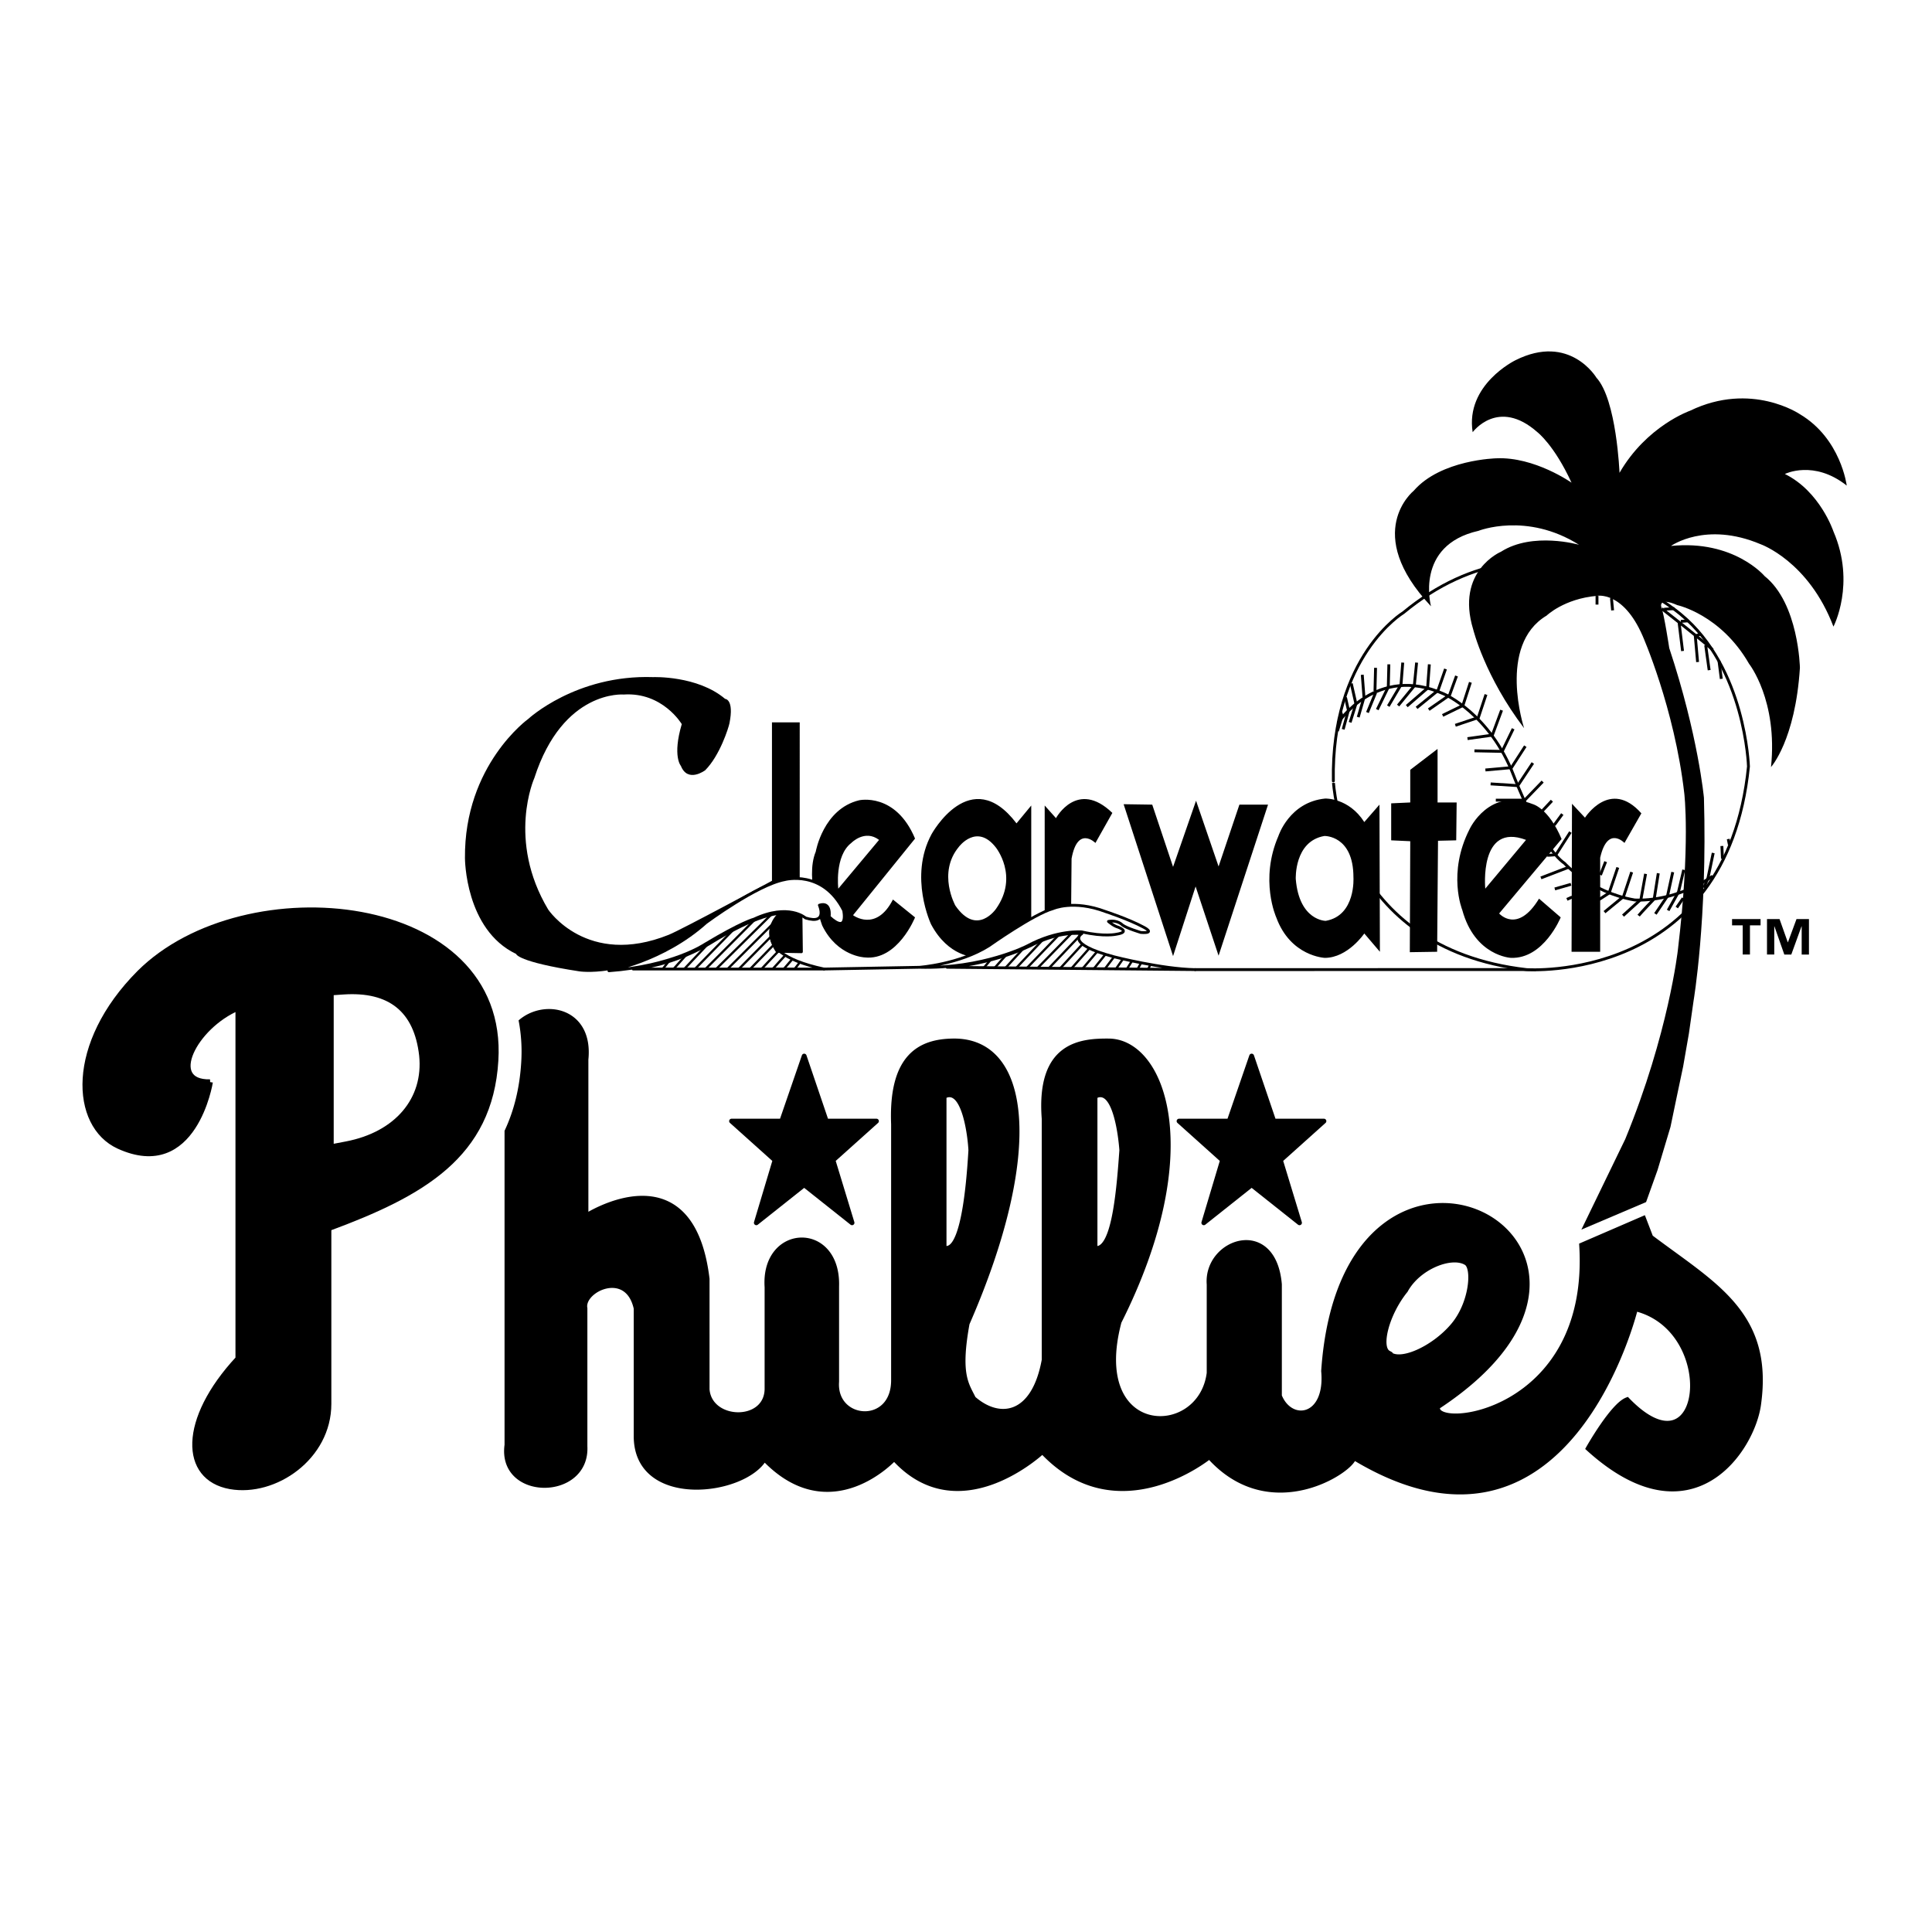 <svg xmlns="http://www.w3.org/2000/svg" width="2500" height="2500" viewBox="0 0 192.756 192.756"><path fill-rule="evenodd" clip-rule="evenodd" fill="#fff" d="M0 0h192.756v192.756H0V0z"/><path fill-rule="evenodd" clip-rule="evenodd" fill="#fff" stroke="#000" stroke-width=".287" stroke-linejoin="round" stroke-miterlimit="2.613" d="M119.242 96.738l33.959-.006-33.959.006z"/><path d="M175.652 92.324h-1.059v2.909h-.723v-2.909h-1.062v-.629h2.844v.629zm4.827 2.913h-.725v-2.816h-.016l-1.021 2.816h-.695l-.988-2.816h-.016v2.812h-.725v-3.538h1.252l.82 2.311h.018l.854-2.311h1.242v3.542z" fill-rule="evenodd" clip-rule="evenodd"/><path d="M152.295 96.738s19.959 1.447 22.15-20.266c0 0-.287-9.843-6.748-15.17 0 0-13.613-11.812-27.689-.174 0 0-7.209 4.342-6.979 16.792 0-.001.692 16.675 19.266 18.818z" fill-rule="evenodd" clip-rule="evenodd" fill="#fff" stroke="#000" stroke-width=".287" stroke-linejoin="round" stroke-miterlimit="2.613"/><path d="M137.24 66.629l-.059 2.316m-1.267-1.622l.172 2.258m12.172-.289l-.807 2.432m7.383 8.164l-.924.984m1.961.348l-.807 1.1m5.133 3.648l-.52 1.332m12.116-2.895l.057 1.273m.578-1.969l.115.579M135.51 71.55l.52-1.795m-1.327 2.316l.576-1.853-.461-2.026m-.808 4.574l.52-1.91-.289-1.274m-.809 3.358l.463-1.506-.115-.347m2.652 0l.809-1.969m.171 1.679l1.098-2.258.057-2.258m-.057 4.169l1.268-2.143.174-2.2m-.462 4.285l1.615-1.969.23-2.315m-.98 4.342l2.076-1.795.174-2.374m-1.269 4.343l2.135-1.737.748-2.142m-1.672 4.052l2.076-1.447.693-1.911m-1.384 3.937l2.02-.984.75-2.316m-1.503 4.285l2.078-.695m-.865 2.027l2.48-.348.922-2.489m-2.71 4.053l2.77.058 1.096-2.258m-2.771 4.111l2.598-.232 1.383-2.142m-3.461 3.763l2.711.173 1.5-2.258m-3.692 3.707h2.883l1.789-1.853m.463 7.353c.289 0 .863-.058.863-.058l1.443-2.258m-2.941 4.574l2.711-1.042m-1.326 2.142l1.613-.463m-.402 1.505l.518-.232m2.71.232l.982-.637.865-2.548m-1.327 4.459l1.904-1.563s.75-2.258.809-2.432m-.865 4.343l1.787-1.622.461-2.547m-.692 4.169c.172-.231 1.557-1.679 1.557-1.679l.404-2.548m-.287 4.053l1.211-1.795.518-2.374m-.459 3.822l1.037-1.853.518-2.2m-.692 3.763l.635-.927m2.076-1.041l.404-.984.52-2.49m-.059-20.267c-.691-.695-5.074-4.111-5.074-4.111m-6.461-.405v-.869m1.557 1.448l-.115-1.216m6.286 1.043l-1.037.058m2.422 1.157l-.75.058m.172 2.954l-.346-2.838m3 4.748l-.346-2.489m1.557 3.358l-.23-1.795m-1.846-2.664l-.52.174.232 2.606" fill="none" stroke="#000" stroke-width=".287" stroke-miterlimit="2.613"/><path d="M133.49 72.129s3.865-5.906 10.557-2.896c0 0 4.613 1.969 6.979 8.165 0 0 2.713 7.122 5.076 8.743 0 0 2.598 2.895 6.98 3.648 0 0 3.807.347 7.787-2.374" fill="none" stroke="#000" stroke-width=".287" stroke-linejoin="round" stroke-miterlimit="2.613"/><path d="M79.916 91.223l.043 3.735-2.422-.043s-.779-1.085-.649-2.084c0 0 .043-1.042 1.211-1.954l1.817.346z" fill-rule="evenodd" clip-rule="evenodd" stroke="#000" stroke-width=".279" stroke-linejoin="round" stroke-miterlimit="2.613"/><path d="M66.721 93.264c-8.161 3.277-12.027-2.519-12.027-2.519-4.152-6.948-1.384-13.115-1.384-13.115 2.855-8.859 8.913-8.337 8.913-8.337 3.893-.261 5.797 2.953 5.797 2.953-.951 3.213-.086 4.169-.086 4.169.692 1.737 2.422.434 2.422.434 1.471-1.476 2.337-4.256 2.423-4.69.48-2.409-.433-2.432-.433-2.432-2.768-2.345-7.181-2.171-7.181-2.171-7.7-.261-12.459 4.169-12.459 4.169s-6.403 4.603-6.317 13.896c0 0 0 7.122 5.105 9.554 0 0 .087.782 6.317 1.738 0 0 4.326.693 10.383-2.954 0 0 7.268-6.601 11.594-6.253V72.071h-2.769v15.807c-.001 0-9 4.865-10.298 5.386zM81.388 84.969s.735-4.256 4.326-5.125c0 0 3.634-.825 5.581 3.822l-6.186 7.643s2.293 1.737 3.98-1.563l2.206 1.781s-1.73 4.343-5.018 3.995c0 0-2.726-.087-4.24-3.17 0 0-1.775-4.69-.649-7.383zm6.316-1.172c-1.427-1.085-2.769.304-2.769.304-1.688 1.303-1.298 4.56-1.298 4.56l4.067-4.864zM92.938 83.232s3.894-7.122 8.479-1.085l1.471-1.781v11.682l-5.668 3.431s-2.595 0-4.325-3.257c.001 0-2.25-4.734.043-8.99zm2.727 1.259c-2.164 2.606-.347 5.863-.347 5.863 2.163 3.127 4.067.304 4.067.304 2.293-3.257-.043-6.124-.043-6.124-1.904-2.431-3.677-.043-3.677-.043zM104.23 80.366l1.125 1.26s2.119-3.909 5.625-.521l-1.688 2.997s-1.775-1.78-2.381 1.564l-.043 4.863-2.639.695V80.366h.001zM114.959 80.279l2.078 6.21 2.293-6.601 2.248 6.558 2.078-6.167h2.856l-4.934 15.069-2.293-6.905-2.248 6.948-4.933-15.155 2.855.043zM132.221 79.671s2.338-.087 3.895 2.345l1.514-1.737.043 14.679-1.557-1.824s-1.645 2.432-3.938 2.432c0 0-3.418-.131-4.846-4.039 0 0-1.688-3.735.217-8.121 0 0 1.082-3.387 4.672-3.735zm-2.942 8.034c.346 4.169 2.986 4.169 2.986 4.169 3.027-.521 2.768-4.342 2.768-4.342 0-4.213-2.898-4.126-2.898-4.126-3.03.521-2.856 4.299-2.856 4.299zM140.701 76.805l2.725-2.084v5.341h1.904l-.043 3.778-1.816.043-.088 11.075-2.725.042.043-11.073-1.902-.087v-3.691l1.902-.087v-3.257zM146.627 82.711s1.947-4.213 6.318-2.476c0 0 1.557.391 2.855 3.474l-6.23 7.427s1.816 2.084 3.98-1.477l2.162 1.867s-1.688 4.169-4.975 4.039c0 0-3.592-.174-4.846-4.777.002.001-1.512-3.691.736-8.077zm1.559 5.95l4.066-4.864c-4.715-1.781-4.066 4.864-4.066 4.864zM156.838 80.192l1.297 1.389s2.51-3.952 5.625-.434l-1.686 2.953s-1.688-1.78-2.424 1.477v9.38h-2.855l.043-14.765z" fill-rule="evenodd" clip-rule="evenodd"/><path fill-rule="evenodd" clip-rule="evenodd" stroke="#000" stroke-width=".481" stroke-linejoin="round" stroke-miterlimit="2.613" d="M124.877 105.365l-2.236 6.489h-5.008l4.34 3.894-1.869 6.25 4.773-3.791 4.775 3.791-1.902-6.25 4.34-3.894h-5.008l-2.205-6.489zM80.233 105.365l-2.237 6.489h-5.009l4.341 3.894-1.87 6.25 4.775-3.791 4.775 3.791-1.903-6.25 4.341-3.894h-5.009l-2.204-6.489z"/><path d="M20.963 107.961s-1.569 9.836-9.116 6.387c-4.542-2.084-5.009-10.18 2.07-17.283 10.519-10.485 36.564-7.923 35.529 8.744-.568 9.494-7.347 13.287-16.663 16.736v17.521c0 5.328-5.376 9.016-9.817 8.23-4.741-.854-4.875-6.627.801-12.74v-35.008c-4.373 1.845-7.245 7.514-2.804 7.413zm21.129-2.67c-.515-4.537-3.159-6.668-7.859-6.344l-1.215.084v15.417l1.542-.295c5.037-.964 7.993-4.442 7.532-8.862z" fill-rule="evenodd" clip-rule="evenodd"/><path d="M20.963 107.961s-1.569 9.836-9.116 6.387c-4.542-2.084-5.009-10.18 2.07-17.283 10.519-10.485 36.564-7.923 35.529 8.744-.568 9.494-7.347 13.287-16.663 16.736v17.521c0 5.328-5.376 9.016-9.817 8.23-4.741-.854-4.875-6.627.801-12.74v-35.008c-4.373 1.845-7.245 7.514-2.804 7.413m21.129-2.67c-.515-4.537-3.159-6.668-7.859-6.344l-1.215.084v15.417l1.542-.295c5.037-.964 7.993-4.442 7.532-8.862z" fill="none" stroke="#000" stroke-width=".55" stroke-miterlimit="2.613"/><path d="M164.666 123.455l-.711-1.85-6.119 2.646c1.035 17.01-15.127 18.648-14.426 16.088 24.609-16.189-9.25-33.814-11.32-3.553.436 4.781-3.338 5.328-4.475 2.492v-11.133c-.566-6.627-7.279-4.305-6.945 0v8.846c-.869 6.83-12.188 6.693-9.049-5.123 8.549-17.01 4.375-27.803-.902-27.973-2.838-.035-7.078.271-6.51 7.719v24.078c-1.035 5.705-4.508 6.148-7.113 3.859-.701-1.434-1.57-2.391-.635-7.514 7.514-17.18 6.111-28.348-1.468-28.143-3.106.068-6.077 1.434-5.811 8.266v25.514c.033 4.746-6.044 4.268-5.743.17v-9.494c.2-6.285-7.279-6.012-6.879.068v10.211c-.101 3.484-5.777 3.312-6.044 0V127.6c-1.569-13.082-12.088-6.217-12.088-6.217v-15.676c.498-4.85-3.983-5.754-6.388-3.795.238 1.301.326 2.662.238 4.074-.159 2.658-.747 4.93-1.664 6.896v31.281c-.735 5.328 7.981 5.295 7.714.137v-13.764c-.367-1.879 4.273-4.1 5.175 0v12.842c.101 6.934 10.752 5.602 12.755 2.117 6.612 6.934 12.956-.033 12.956-.033 6.478 7.172 14.792-.684 14.792-.684 7.514 8.025 16.662.512 16.662.512 6.137 6.855 14.338 1.268 14.379.076 21.389 12.996 28.096-14.83 28.096-14.83 8.547 2.082 6.979 17.213-.801 9.152-1.436.547-3.842 4.816-3.842 4.816 10.318 9.357 16.363.035 16.93-4.439 1.238-8.983-4.418-11.829-10.764-16.61zm-70.2 1.135l-.309.051v-15.289l.161-.07a.938.938 0 0 1 .92.068c1.179.752 1.594 4.148 1.656 5.395v.03l-.002.033c-.555 9.475-1.963 9.706-2.426 9.782zm15.059 0l-.309.051v-15.289l.162-.07a.933.933 0 0 1 .906.061c1.357.852 1.658 5.213 1.67 5.398v.04l-.037.5c-.317 4.461-.851 9.057-2.392 9.309zm28.977 10.42c-1.035-.58-.201-3.928 1.703-6.283 1.303-2.391 4.707-3.689 6.143-2.732.803.615.502 4.064-1.334 6.25-1.971 2.357-5.477 3.927-6.512 2.765z" fill-rule="evenodd" clip-rule="evenodd"/><path d="M164.666 123.455l-.711-1.85-6.119 2.646c1.035 17.01-15.127 18.648-14.426 16.088 24.609-16.189-9.25-33.814-11.32-3.553.436 4.781-3.338 5.328-4.475 2.492v-11.133c-.566-6.627-7.279-4.305-6.945 0v8.846c-.869 6.83-12.188 6.693-9.049-5.123 8.549-17.01 4.375-27.803-.902-27.973-2.838-.035-7.078.271-6.51 7.719v24.078c-1.035 5.705-4.508 6.148-7.113 3.859-.701-1.434-1.57-2.391-.635-7.514 7.514-17.18 6.111-28.348-1.468-28.143-3.106.068-6.077 1.434-5.811 8.266v25.514c.033 4.746-6.044 4.268-5.743.17v-9.494c.2-6.285-7.279-6.012-6.879.068v10.211c-.101 3.484-5.777 3.312-6.044 0V127.6c-1.569-13.082-12.088-6.217-12.088-6.217v-15.676c.498-4.85-3.983-5.754-6.388-3.795.238 1.301.326 2.662.238 4.074-.159 2.658-.747 4.93-1.664 6.896v31.281c-.735 5.328 7.981 5.295 7.714.137v-13.764c-.367-1.879 4.273-4.1 5.175 0v12.842c.101 6.934 10.752 5.602 12.755 2.117 6.612 6.934 12.956-.033 12.956-.033 6.478 7.172 14.792-.684 14.792-.684 7.514 8.025 16.662.512 16.662.512 6.137 6.855 14.338 1.268 14.379.076 21.389 12.996 28.096-14.83 28.096-14.83 8.547 2.082 6.979 17.213-.801 9.152-1.436.547-3.842 4.816-3.842 4.816 10.318 9.357 16.363.035 16.93-4.439 1.238-8.983-4.418-11.829-10.764-16.61m-70.2 1.135l-.309.051v-15.289l.161-.07a.938.938 0 0 1 .92.068c1.179.752 1.594 4.148 1.656 5.395v.03l-.002.033c-.555 9.475-1.963 9.706-2.426 9.782m15.059 0l-.309.051v-15.289l.162-.07a.933.933 0 0 1 .906.061c1.357.852 1.658 5.213 1.67 5.398v.04l-.037.5c-.317 4.461-.851 9.057-2.392 9.309m28.977 10.42c-1.035-.58-.201-3.928 1.703-6.283 1.303-2.391 4.707-3.689 6.143-2.732.803.615.502 4.064-1.334 6.25-1.971 2.357-5.477 3.927-6.512 2.765z" fill="none" stroke="#000" stroke-width=".55" stroke-miterlimit="2.613"/><path d="M157.775 122.678l6.455-2.746 1.146-3.201 1.289-4.301.627-3.012.635-3.01.576-3.301.463-3.242s1.385-8.107 1.037-20.267c0 0-.576-6.253-3.461-14.938 0 0-.518-3.417-.807-4.169 0 0-.23-.927 1.613-.116 0 0 4.328.927 7.154 5.848 0 0 2.885 3.648 2.191 10.307 0 0 2.424-2.663 2.885-9.901 0 0-.115-6.427-3.52-9.149 0 0-3.057-3.647-9.344-3.011 0 0 3.461-2.49 8.939-.174 0 0 4.789 1.68 7.27 8.222 0 0 2.25-4.285 0-9.496 0 0-1.326-3.996-4.846-5.732 0 0 2.885-1.447 6.172 1.158 0 0-.576-4.689-4.672-7.122 0 0-4.846-3.3-10.959-.347 0 0-4.328 1.505-7.039 6.195 0 0-.287-7.296-2.307-9.496 0 0-2.654-4.458-8.076-1.737 0 0-5.018 2.432-4.268 7.18 0 0 2.537-3.474 6.461 0 0 0 1.672 1.273 3.402 5.037 0 0-3.691-2.605-7.5-2.432 0 0-5.537.116-8.248 3.242 0 0-5.191 4.169 1.73 11.523 0 0-1.672-6.08 4.73-7.527 0 0 4.787-1.911 10.037 1.39 0 0-4.615-1.332-7.787.694 0 0-4.559 1.911-2.77 7.759 0 0 1.154 4.69 5.076 9.843 0 0-2.711-8.28 2.25-11.233 0 0 1.73-1.679 5.02-1.969 0 0 2.596-.521 4.555 3.995 0 0 3.174 7.18 4.154 15.691 0 0 .635 5.037-.635 15.634 0 0-.922 8.338-5.248 18.875l-4.38 9.036z" fill-rule="evenodd" clip-rule="evenodd"/><path d="M60.75 96.854s5.365-.926 9.691-4.806c0 0 5.077-3.764 7.845-4.285 0 0 3.807-1.042 5.884 3.068 0 0 .52 2.432-1.442.637 0 0 .231-1.562-.98-1.157 0 0 .88 1.982-1.384 1.273 0 0-1.673-1.505-5.134.116 0 0-1.212.289-4.96 2.547-.001.001-3.174 2.144-9.52 2.607z" fill-rule="evenodd" clip-rule="evenodd" fill="#fff" stroke="#000" stroke-width=".279" stroke-linejoin="round" stroke-miterlimit="2.613"/><path d="M78.113 91.122s-4.499 3.706 4.096 5.558H63.173s4.038-.231 8.307-2.953c0 0 4.326-2.664 6.633-2.605z" fill="none" stroke="#000" stroke-width=".279" stroke-linejoin="round" stroke-miterlimit="2.613"/><path d="M82.209 96.68l9.518-.174s3.98-.289 6.921-2.142c0 0 4.5-3.185 6.404-3.706 0 0 2.018-.927 5.248.29 0 0 2.309.753 3.807 1.563 0 0 1.271.637-.287.521 0 0-1.385-.406-1.846-.752 0 0-.461-.521-1.385-.348 0 0 .52.463.98.579 0 0 1.27.463-.172.694 0 0-1.213.29-3.461-.231 0 0-2.424-.231-5.424 1.39 0 0-4.441 2.315-10.787 2.142l-9.516.174z" fill-rule="evenodd" clip-rule="evenodd" fill="#fff" stroke="#000" stroke-width=".279" stroke-linejoin="round" stroke-miterlimit="2.613"/><path d="M107.938 93.148s-1.789.984 3.229 2.316c0 0 4.73 1.215 8.076 1.274l-24.747-.232s4.153-.174 8.422-2.2c0 0 2.48-1.389 5.02-1.158z" fill-rule="evenodd" clip-rule="evenodd" fill="#fff" stroke="#000" stroke-width=".279" stroke-linejoin="round" stroke-miterlimit="2.613"/><path d="M98.176 96.541l.637-.757m.441.767l1.076-1.214m-.006 1.224l1.713-1.861m-.646 1.87l2.6-2.753m-1.538 2.763l3.133-3.252m8.975 3.365l.209-.461m-1.264.452l.342-.623m-1.414.613l.502-.801m-1.59.791l.689-.991m-1.789.981l.902-1.195m-2.009 1.185l1.15-1.429m-2.266 1.418l1.439-1.696m-2.56 1.686l1.783-2.011m-2.908 1.999L108 94.197m-3.352 2.405l3.025-3.184m.251-.262l.008-.008m-4.416 3.443l3.375-3.454m-27.085 2.865l-.526.678m-12.589-.731l-.568.731m12.934-.99l-.859.99m.151-1.371L77.09 96.68m.629-1.838l-1.748 1.838m1.243-2.434l-2.369 2.434m2.097-3.259l-3.225 3.258m3.82-4.939l-4.952 4.94m-4.173-1.356l-1.209 1.356m3.315-2.378l-2.248 2.377m4.839-3.864l-3.775 3.865m5.905-4.857l-4.846 4.856m6.537-5.411l-5.477 5.412" fill="none" stroke="#000" stroke-width=".229" stroke-linejoin="round" stroke-miterlimit="2.613"/></svg>